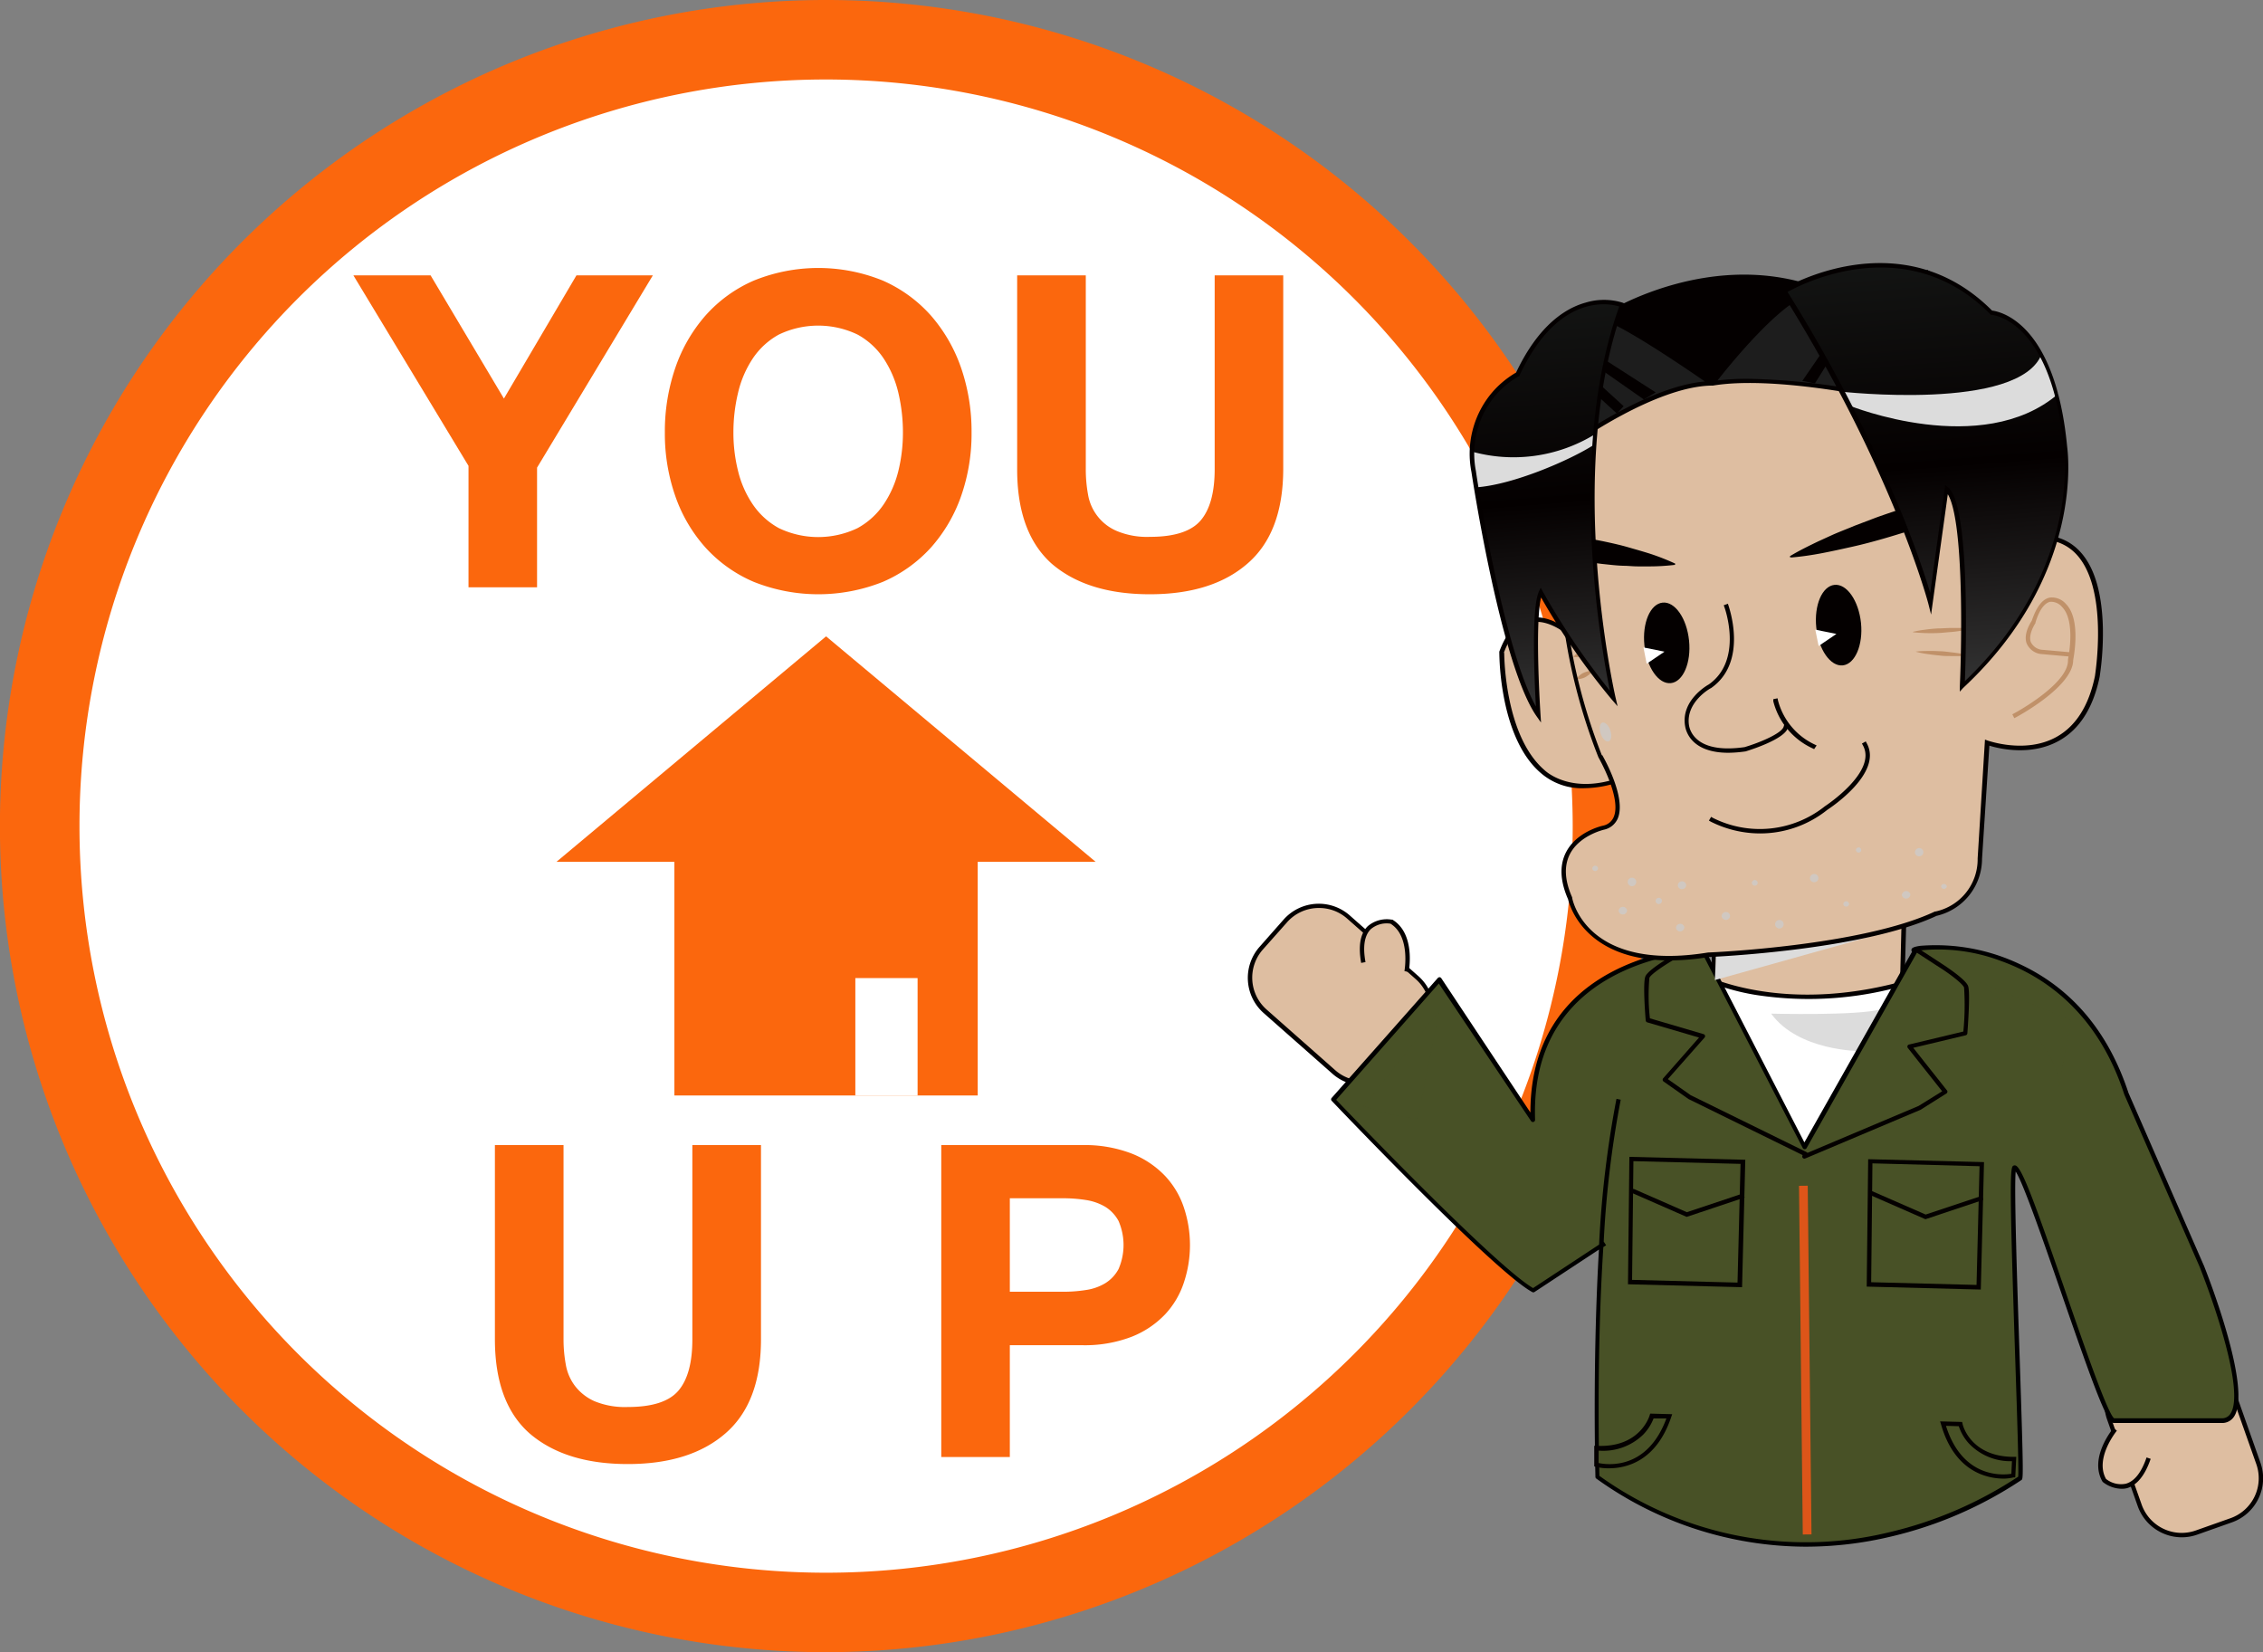 <svg xmlns="http://www.w3.org/2000/svg" xmlns:xlink="http://www.w3.org/1999/xlink" width="308.65" height="225.33" viewBox="0 0 308.65 225.33">
  <rect x="0" y="0" width="308.65" height="225.33" fill="#808080" stroke="none"/>
  <defs>
    <linearGradient id="linear-gradient" x1="-592" y1="415.03" x2="-592" y2="356.8" gradientTransform="translate(1264.34 -57.47) rotate(-4.43)" gradientUnits="userSpaceOnUse">
      <stop offset="0" stop-color="#333"/>
      <stop offset="0.52" stop-color="#040000"/>
      <stop offset="1" stop-color="#131413"/>
    </linearGradient>
    <linearGradient id="linear-gradient-2" x1="-643.55" y1="414.43" x2="-643.55" y2="358.99" xlink:href="#linear-gradient"/>
  </defs>
  <g style="isolation: isolate">
    <g id="レイヤー_1" data-name="レイヤー 1">
      <g>
        <g>
          <circle cx="112.67" cy="112.67" r="106.81" style="fill: #fff"/>
          <g>
            <g>
              <polygon points="149.43 117.54 112.67 86.79 75.9 117.54 91.98 117.54 91.98 149.41 133.35 149.41 133.35 117.54 149.43 117.54" style="fill: #fb670d"/>
              <rect x="116.66" y="133.4" width="8.49" height="16.01" style="fill: #fff"/>
            </g>
            <path d="M552.94,533.67A112.67,112.67,0,1,1,665.6,421,112.8,112.8,0,0,1,552.94,533.67Zm0-214.5A101.83,101.83,0,1,0,654.77,421,101.94,101.94,0,0,0,552.94,319.17Z" transform="translate(-440.27 -308.33)" style="fill: #fb670d"/>
            <g>
              <path d="M488.47,345.89H499l10,16.8,9.89-16.8h10.42l-15.79,26.22v16.32h-9.35V371.87Z" transform="translate(-440.27 -308.33)" style="fill: #fb670d"/>
              <path d="M532.38,358.49a21.2,21.2,0,0,1,4.11-7.12,18.83,18.83,0,0,1,6.59-4.77,23.37,23.37,0,0,1,17.6,0,19,19,0,0,1,6.56,4.77,21.54,21.54,0,0,1,4.11,7.12,26.66,26.66,0,0,1,1.43,8.85,25.77,25.77,0,0,1-1.43,8.67,21,21,0,0,1-4.11,7,19,19,0,0,1-6.56,4.68,23.76,23.76,0,0,1-17.6,0,18.86,18.86,0,0,1-6.59-4.68,20.65,20.65,0,0,1-4.11-7,25.77,25.77,0,0,1-1.43-8.67A26.66,26.66,0,0,1,532.38,358.49Zm8.55,14.06a14,14,0,0,0,2,4.56,10.25,10.25,0,0,0,3.57,3.25,12.41,12.41,0,0,0,10.73,0,10.25,10.25,0,0,0,3.57-3.25,14.23,14.23,0,0,0,2-4.56,22,22,0,0,0,.62-5.21,23.58,23.58,0,0,0-.62-5.42,14.5,14.5,0,0,0-2-4.68,10.14,10.14,0,0,0-3.57-3.28,12.41,12.41,0,0,0-10.73,0,10.14,10.14,0,0,0-3.57,3.28,14.28,14.28,0,0,0-2,4.68,23,23,0,0,0-.63,5.42A21.48,21.48,0,0,0,540.93,372.55Z" transform="translate(-440.27 -308.33)" style="fill: #fb670d"/>
              <path d="M610.43,385.18q-4.81,4.2-13.34,4.2t-13.38-4.17Q579,381,579,372.34V345.89h9.36v26.45a19.11,19.11,0,0,0,.3,3.4,6.58,6.58,0,0,0,3.9,5,10.7,10.7,0,0,0,4.56.81c3.33,0,5.64-.75,6.91-2.24s1.91-3.82,1.91-7V345.89h9.35v26.45Q615.26,381,610.43,385.18Z" transform="translate(-440.27 -308.33)" style="fill: #fb670d"/>
              <path d="M539.23,503.81q-4.82,4.2-13.34,4.2t-13.38-4.17q-4.74-4.17-4.74-12.87V464.51h9.36V491a19.08,19.08,0,0,0,.3,3.39,6.68,6.68,0,0,0,1.25,2.95,6.86,6.86,0,0,0,2.65,2.09,10.87,10.87,0,0,0,4.56.8c3.33,0,5.64-.74,6.91-2.23s1.9-3.82,1.9-7V464.51h9.36V491Q544.06,499.61,539.23,503.81Z" transform="translate(-440.27 -308.33)" style="fill: #fb670d"/>
              <path d="M587.85,464.51a17.78,17.78,0,0,1,6.79,1.16,12.76,12.76,0,0,1,4.56,3.07,11.7,11.7,0,0,1,2.56,4.35,16.15,16.15,0,0,1,0,10.1,11.67,11.67,0,0,1-2.56,4.38,12.76,12.76,0,0,1-4.56,3.07,17.78,17.78,0,0,1-6.79,1.16H578v15.25h-9.35V464.51Zm-2.56,20a19.57,19.57,0,0,0,3.1-.24,7,7,0,0,0,2.62-.92,5.09,5.09,0,0,0,1.82-1.94,8.23,8.23,0,0,0,0-6.55,5.16,5.16,0,0,0-1.82-1.94,7.41,7.41,0,0,0-2.62-.92,19.57,19.57,0,0,0-3.1-.24H578v12.75Z" transform="translate(-440.27 -308.33)" style="fill: #fb670d"/>
            </g>
          </g>
        </g>
        <g>
          <g>
            <g>
              <path d="M622.17,454.54a6.08,6.08,0,0,0,8.59-.53l3.31-3.74a6.08,6.08,0,0,0-.53-8.59l-9.37-8.29a6.09,6.09,0,0,0-8.59.53l-3.31,3.75a6.07,6.07,0,0,0,.53,8.58Z" transform="translate(-440.27 -308.33)" style="fill: #debea1"/>
              <path d="M626.19,456.37a6.32,6.32,0,0,1-4.21-1.61l-9.38-8.28a6.4,6.4,0,0,1-.55-9l3.31-3.75a6.4,6.4,0,0,1,9-.55l9.37,8.29a6.39,6.39,0,0,1,.56,9L631,454.21a6.31,6.31,0,0,1-4.39,2.14Zm-6.05-24.2a5.76,5.76,0,0,0-4.33,1.95l-3.32,3.74A5.8,5.8,0,0,0,613,446l9.38,8.29a5.79,5.79,0,0,0,8.17-.5l3.31-3.75a5.79,5.79,0,0,0-.5-8.17L624,433.61A5.75,5.75,0,0,0,620.14,432.17Z" transform="translate(-440.27 -308.33)" style="fill: #040000"/>
            </g>
            <g>
              <path d="M632.11,440.84s1-5-2.09-6.81c0,0-5-1-3.81,5.58" transform="translate(-440.27 -308.33)" style="fill: #debea1"/>
              <path d="M632.4,440.89l-.58-.11s.87-4.75-1.9-6.47a3.35,3.35,0,0,0-2.69.75c-.86.85-1.11,2.36-.72,4.49l-.59.11c-.42-2.34-.12-4,.89-5a4,4,0,0,1,3.27-.9l.1,0C633.36,435.68,632.44,440.68,632.4,440.89Z" transform="translate(-440.27 -308.33)" style="fill: #040000"/>
            </g>
          </g>
          <g>
            <g>
              <path d="M744.1,496.11a6.07,6.07,0,0,0-7.76-3.7l-4.72,1.66a6.08,6.08,0,0,0-3.7,7.77l4.17,11.79a6.08,6.08,0,0,0,7.76,3.71l4.72-1.67a6.06,6.06,0,0,0,3.7-7.76Z" transform="translate(-440.27 -308.33)" style="fill: #debea1"/>
              <path d="M737.83,518a6.38,6.38,0,0,1-6-4.26l-4.17-11.79a6.38,6.38,0,0,1,3.88-8.15l4.72-1.67a6.39,6.39,0,0,1,8.14,3.89l4.17,11.8a6.38,6.38,0,0,1-3.88,8.14L740,517.62A6.31,6.31,0,0,1,737.83,518Zm.54-25.64a5.61,5.61,0,0,0-1.93.34l-4.72,1.66a5.79,5.79,0,0,0-3.52,7.39l4.17,11.79a5.79,5.79,0,0,0,7.38,3.53l4.72-1.67A5.78,5.78,0,0,0,748,508l-4.17-11.8a5.8,5.8,0,0,0-5.45-3.86Z" transform="translate(-440.27 -308.33)" style="fill: #040000"/>
            </g>
            <g>
              <path d="M728.76,503.27s-3.26,3.89-1.48,7c0,0,3.89,3.25,6-3" transform="translate(-440.27 -308.33)" style="fill: #debea1"/>
              <path d="M729.55,511.38a4.25,4.25,0,0,1-2.46-.91l-.07-.08c-1.86-3.22,1.37-7.14,1.51-7.31l.46.38s-3.07,3.73-1.48,6.58a3.29,3.29,0,0,0,2.71.65c1.17-.33,2.12-1.53,2.82-3.58l.56.19c-.77,2.25-1.85,3.58-3.22,4A3,3,0,0,1,729.55,511.38Z" transform="translate(-440.27 -308.33)" style="fill: #040000"/>
            </g>
          </g>
          <g>
            <polygon points="233.72 126.09 233.76 138.24 259.26 140.97 259.66 125.47 233.72 126.09" style="fill: #debea1"/>
            <path d="M699.82,449.64l-26.08-2.8,0-12.71,26.54-.63Zm-25.49-3.33L699.25,449l.37-14.87-25.33.6Z" transform="translate(-440.27 -308.33)" style="fill: #040000"/>
          </g>
          <g>
            <path d="M671.71,441.19s11.54,6.57,30.35.6l-15.72,24.54Z" transform="translate(-440.27 -308.33)" style="fill: #fff"/>
            <path d="M686.32,466.9,670.9,440.39l1,.54c.11.07,11.65,6.44,30.11.58l.78-.25Zm-13.86-25,13.89,23.87,15-23.44a47.2,47.2,0,0,1-21.59,1.7A30.22,30.22,0,0,1,672.46,441.89Z" transform="translate(-440.27 -308.33)" style="fill: #040000"/>
          </g>
          <path d="M681.84,446.58s11.76.3,14.9-.58L694,451.69S685.55,451.71,681.84,446.58Z" transform="translate(-440.27 -308.33)" style="fill: #dcdcdc"/>
          <g>
            <path d="M661,458.26c-3.85,17.89-2.89,51.54-2.89,51.54,29.67,20.64,57.67.11,57.67.11.44.18-1.54-41.75-.79-42.32,1.33-1,11.8,34.17,13.57,34.49h14.72c5.71,0-2.68-21-2.68-21l-10.32-23.6c-7.64-23.5-31.35-20.06-28.81-19.48l-15.1,26.76-13.91-27s-23.92.73-23.13,23.29L636.54,442l-14.48,16.36s22.14,23.25,27.28,26l9.79-6.44" transform="translate(-440.27 -308.33)" style="fill: #485126"/>
            <path d="M686.44,519.28A49.11,49.11,0,0,1,658,510a.28.28,0,0,1-.13-.24c0-.22-.42-15.58.48-31l-8.8,5.79a.29.29,0,0,1-.3,0c-5.13-2.76-26.45-25.13-27.35-26.08a.29.29,0,0,1,0-.4l14.48-16.36a.35.35,0,0,1,.24-.1.31.31,0,0,1,.23.14L649,460.06c0-6.05,1.79-11.05,5.36-14.86,6.83-7.3,18-7.72,18.08-7.72a.28.28,0,0,1,.28.16l13.65,26.5,14.68-26a.33.33,0,0,1-.08-.24c0-.25.22-.43,1.21-.57a26.69,26.69,0,0,1,13.4,2.42c7.19,3.29,12.23,9.23,15,17.66L740.88,481c.28.69,6.65,16.75,4.08,20.55a1.91,1.91,0,0,1-1.67.86H728.52c-.91-.16-2.58-4.61-7.16-17.88-2.31-6.69-5.15-14.91-6.17-16.41-.23,2.36.21,15.55.54,25.35.55,16.51.49,16.55.24,16.72l0,0a54.57,54.57,0,0,1-17.79,7.71A50.11,50.11,0,0,1,686.44,519.28Zm-28-9.64A48.24,48.24,0,0,0,698,517.3a54.38,54.38,0,0,0,17.53-7.57c.1-1-.16-8.76-.41-16.28-.74-22.13-.73-25.77-.31-26.09a.39.39,0,0,1,.36-.07c.88.27,2.73,5.39,6.74,17,2.59,7.52,5.82,16.86,6.71,17.48h14.66a1.34,1.34,0,0,0,1.18-.6c1-1.44.58-5.34-1.15-11.27-1.32-4.54-3-8.68-3-8.72L730,457.6c-3.72-11.45-11.24-16.23-16.89-18.23A24.08,24.08,0,0,0,701.78,438a.42.42,0,0,1,0,.16l-15.11,26.76a.31.31,0,0,1-.26.15.29.29,0,0,1-.26-.16L672.3,438.08c-1.47.09-11.31.92-17.49,7.53-3.66,3.91-5.39,9.1-5.17,15.44a.3.3,0,0,1-.21.3.31.31,0,0,1-.34-.12l-12.58-18.76-14,15.86c2.14,2.25,21.8,22.75,26.86,25.68l9-5.93a141.08,141.08,0,0,1,2.37-19.88l.58.12A138.49,138.49,0,0,0,659,477.67h0l.33.5-.38.24C658,493.15,658.37,508,658.41,509.64Zm43.07-71.95Z" transform="translate(-440.27 -308.33)"/>
          </g>
          <rect x="685.9" y="470.06" width="1.19" height="47.56" transform="translate(-445.58 -300.88) rotate(-0.62)" style="fill: #dd5519"/>
          <path d="M686.38,466.36a.31.31,0,0,1-.28-.18.3.3,0,0,1,.16-.39l15.68-6.62,3.22-2-4.68-5.91a.32.32,0,0,1-.05-.28.3.3,0,0,1,.22-.19l7.4-1.77a36.71,36.71,0,0,0,.1-6c-.18-.53-2.13-2-3.45-2.81l-3-1.95a.3.3,0,0,1-.08-.41.3.3,0,0,1,.41-.09L705,439.7c.56.36,3.38,2.2,3.7,3.12s-.06,5.87-.1,6.44a.3.3,0,0,1-.22.27l-7.16,1.71,4.59,5.8a.24.24,0,0,1,.06.23.26.26,0,0,1-.13.2l-3.52,2.22,0,0-15.7,6.63Z" transform="translate(-440.27 -308.33)" style="fill: #040000"/>
          <path d="M686.52,466a.21.21,0,0,1-.13,0l-15.82-7.77,0,0-3.4-2.39a.3.3,0,0,1-.13-.21.32.32,0,0,1,.07-.23l4.89-5.56-7.06-2.07a.3.3,0,0,1-.21-.26c-.05-.52-.41-5.1-.05-6s3.27-2.6,3.85-2.93a.11.11,0,0,1,.07,0l3.84-1.06a.29.29,0,0,1,.36.2.29.29,0,0,1-.21.37l-3.79,1c-1.37.78-3.37,2.1-3.57,2.61a27.88,27.88,0,0,0,.07,5.52l7.31,2.15a.32.32,0,0,1,.21.2.31.31,0,0,1-.07.28l-5,5.66,3.11,2.19,15.8,7.76a.3.3,0,0,1,.14.4A.3.3,0,0,1,686.52,466Z" transform="translate(-440.27 -308.33)" style="fill: #040000"/>
          <g>
            <path d="M658,508.1s7,2,10-6.6l-2.37-.06s-1.31,4.72-7.58,4.39Z" transform="translate(-440.27 -308.33)" style="fill: #485126"/>
            <path d="M659.71,508.59a7,7,0,0,1-1.78-.2l-.22-.06v-2.81H658c6,.32,7.26-4.12,7.27-4.17l.07-.22,3,.08-.13.38C666.18,507.64,662.08,508.59,659.71,508.59Zm-1.41-.72c1.18.25,6.63,1,9.25-6.08l-1.75,0a6.55,6.55,0,0,1-1.43,2.22,7.83,7.83,0,0,1-6.06,2.17Z" transform="translate(-440.27 -308.33)" style="fill: #040000"/>
          </g>
          <g>
            <path d="M714.89,509.55s-7.12,1.62-9.61-7.09l2.37.06s1.07,4.77,7.35,4.76Z" transform="translate(-440.27 -308.33)" style="fill: #485126"/>
            <path d="M713.61,510c-2.26,0-6.74-.87-8.61-7.42l-.12-.39,3,.08.06.22c0,.19,1.09,4.54,7,4.54h.33l-.14,2.8-.22,0A6.19,6.19,0,0,1,713.61,510Zm-7.93-7.2c2.25,7.18,7.73,6.73,8.92,6.54l.08-1.72a7.79,7.79,0,0,1-5.93-2.48,6.44,6.44,0,0,1-1.32-2.29Z" transform="translate(-440.27 -308.33)" style="fill: #040000"/>
          </g>
          <path d="M677.87,483.89l-15.56-.4.19-17.38,15.81.4Zm-15-1,14.38.37.41-16.19-14.61-.37Z" transform="translate(-440.27 -308.33)" style="fill: #040000"/>
          <polygon points="230.04 165.97 222.53 162.68 222.77 162.13 230.07 165.33 237.76 162.76 237.95 163.33 230.04 165.97" style="fill: #040000"/>
          <path d="M710.43,484.21l-15.56-.4.2-17.38,15.8.4Zm-14.95-1,14.37.37.41-16.19L695.65,467Z" transform="translate(-440.27 -308.33)" style="fill: #040000"/>
          <polygon points="262.61 166.29 255.1 163 255.34 162.46 262.64 165.65 270.33 163.09 270.51 163.65 262.61 166.29" style="fill: #040000"/>
          <path d="M633.63,460.91a25.92,25.92,0,0,1-7.39-1.71l10.39-13.14Z" transform="translate(-440.27 -308.33)" style="fill: #485126;opacity: 0.3;mix-blend-mode: multiply"/>
          <path d="M709.65,442l13.08,5.42-1.59,9.11S721.63,450.76,709.65,442Z" transform="translate(-440.27 -308.33)" style="fill: #485126;opacity: 0.3;mix-blend-mode: multiply"/>
          <g>
            <path d="M655.73,396s-7.19-7.94-10.64,1.31c0,0-.08,11.4,5.59,16.25,0,0,3.66,3.73,11,.91l0-8Z" transform="translate(-440.27 -308.33)" style="fill: #debea1"/>
            <path d="M656.43,415.83a8.53,8.53,0,0,1-6-2.06c-3-2.55-4.37-6.9-5-10.1a35.77,35.77,0,0,1-.67-6.36l0-.1c1-2.71,2.44-4.25,4.26-4.6,3.36-.65,6.74,3,6.88,3.19l0,.06,6,10.51,0,8.31-.19.07A14.85,14.85,0,0,1,656.43,415.83Zm-11-18.47c0,.84.18,11.43,5.49,16,.06.06,3.58,3.51,10.49.94l0-7.74-5.89-10.35c-.29-.31-3.41-3.55-6.31-3C647.59,393.5,646.31,394.9,645.38,397.36Z" transform="translate(-440.27 -308.33)" style="fill: #040000"/>
          </g>
          <path d="M655,366s-6.26,20.69,3.52,45.45c0,0,5,8.59.44,9.75,0,0-8,1.75-4.55,9.65,0,0,1.94,10.44,18.89,7.69,0,0,20.79-.81,31-5.62a7.62,7.62,0,0,0,6-7.52l1-15.8s12.22,4.51,15-9c0,0,3.64-21.29-10-18.8,0,0-7.42-33.59-39.62-28.85A30.32,30.32,0,0,0,655,366Z" transform="translate(-440.27 -308.33)" style="fill: #debea1"/>
          <path d="M715,406.28l-.27-.53c.07,0,7.69-4.09,7.59-7.38v-.08c0-.05,1.13-5.25-.82-7.19a1.94,1.94,0,0,0-1.61-.69c-.78.16-1.49,1.13-2,2.82l0,.08s-1,1.47-.65,2.56a1.9,1.9,0,0,0,1.42,1.07l3.85.34-.05.59-3.93-.35a2.44,2.44,0,0,1-1.85-1.45c-.46-1.28.52-2.8.7-3.07.64-1.9,1.47-3,2.49-3.17a2.53,2.53,0,0,1,2.16.86c2.09,2.09,1.08,7.17,1,7.69C723,402,715.37,406.11,715,406.28Z" transform="translate(-440.27 -308.33)" style="fill: #c09169"/>
          <g style="mix-blend-mode: multiply">
            <path d="M658.23,426.72a.39.39,0,0,1-.37.41.38.38,0,0,1-.42-.35.4.4,0,0,1,.79-.06Z" transform="translate(-440.27 -308.33)" style="fill: #d0c8c1"/>
            <path d="M662.19,432.49a.58.58,0,0,1-1.15.09.58.58,0,0,1,1.15-.09Z" transform="translate(-440.27 -308.33)" style="fill: #d0c8c1"/>
            <path d="M663.43,428.55a.58.58,0,1,1-.62-.51A.57.57,0,0,1,663.43,428.55Z" transform="translate(-440.27 -308.33)" style="fill: #d0c8c1"/>
            <path d="M670,434.8a.58.58,0,0,1-1.15.09.58.58,0,0,1,1.15-.09Z" transform="translate(-440.27 -308.33)" style="fill: #d0c8c1"/>
            <path d="M670.25,429a.57.57,0,0,1-.53.6.56.56,0,0,1-.62-.51.58.58,0,0,1,1.15-.09Z" transform="translate(-440.27 -308.33)" style="fill: #d0c8c1"/>
            <path d="M659.9,407.94c.24.71.14,1.38-.23,1.5s-.85-.35-1.08-1.05-.14-1.38.22-1.5S659.66,407.24,659.9,407.94Z" transform="translate(-440.27 -308.33)" style="fill: #d0c8c1"/>
            <path d="M676.24,433.23a.58.58,0,0,1-1.15.09.56.56,0,0,1,.53-.6A.57.57,0,0,1,676.24,433.23Z" transform="translate(-440.27 -308.33)" style="fill: #d0c8c1"/>
            <path d="M680,428.71a.38.38,0,0,1-.37.41.38.38,0,0,1-.42-.35.4.4,0,0,1,.36-.42A.41.41,0,0,1,680,428.71Z" transform="translate(-440.27 -308.33)" style="fill: #d0c8c1"/>
            <path d="M666.94,431.17a.43.43,0,0,1-.4.46.43.43,0,0,1-.46-.39.42.42,0,0,1,.4-.45A.41.41,0,0,1,666.94,431.17Z" transform="translate(-440.27 -308.33)" style="fill: #d0c8c1"/>
            <path d="M683.54,434.34a.58.58,0,0,1-1.16.09.58.58,0,0,1,1.16-.09Z" transform="translate(-440.27 -308.33)" style="fill: #d0c8c1"/>
            <path d="M688.28,428.05a.56.56,0,0,1-.53.6.56.56,0,0,1-.62-.51.59.59,0,0,1,.54-.61A.57.57,0,0,1,688.28,428.05Z" transform="translate(-440.27 -308.33)" style="fill: #d0c8c1"/>
            <path d="M692.47,431.61a.4.4,0,0,1-.79.06.4.4,0,0,1,.36-.42A.41.41,0,0,1,692.47,431.61Z" transform="translate(-440.27 -308.33)" style="fill: #d0c8c1"/>
            <path d="M694.12,424.23a.34.34,0,0,1-.33.38.36.36,0,0,1-.39-.32.37.37,0,0,1,.33-.38A.36.36,0,0,1,694.12,424.23Z" transform="translate(-440.27 -308.33)" style="fill: #d0c8c1"/>
            <path d="M700.82,430.33a.58.58,0,0,1-1.15.09.58.58,0,0,1,1.15-.09Z" transform="translate(-440.27 -308.33)" style="fill: #d0c8c1"/>
            <path d="M702.6,424.52a.56.56,0,0,1-.53.6.56.56,0,0,1-.62-.51A.58.58,0,0,1,702,424,.57.57,0,0,1,702.6,424.52Z" transform="translate(-440.27 -308.33)" style="fill: #d0c8c1"/>
          </g>
          <path d="M705.8,429.23a.4.4,0,0,1-.79,0,.4.4,0,0,1,.79,0Z" transform="translate(-440.27 -308.33)" style="fill: #d0c8c1;mix-blend-mode: multiply"/>
          <path d="M674.16,442l25.51-7.13a254.11,254.11,0,0,1-25.35,3.74Z" transform="translate(-440.27 -308.33)" style="fill: #dcdcdc;mix-blend-mode: multiply"/>
          <path d="M701.2,394.5a13.56,13.56,0,0,1,1.67-.29,13.25,13.25,0,0,1,1.67-.1c.56,0,1.13.07,1.69.06a13.48,13.48,0,0,0,1.67-.16l0,.33c-.56.08-1.11.16-1.67.2s-1.12.11-1.68.13a23.78,23.78,0,0,1-3.37-.11Zm0,0a22.35,22.35,0,0,1,3.34-.46c.56,0,1.12-.05,1.68-.06s1.12,0,1.68,0l0,.33a11.78,11.78,0,0,0-1.68,0c-.56.05-1.11.17-1.67.24a11.81,11.81,0,0,1-1.68.07,10.74,10.74,0,0,1-1.69-.11Z" transform="translate(-440.27 -308.33)" style="fill: #c09169"/>
          <path d="M701.57,397.2a12.8,12.8,0,0,1,1.63-.08,10.79,10.79,0,0,1,1.61.1c.54.07,1.07.21,1.61.26a12.32,12.32,0,0,0,1.61,0l0,.33q-.81,0-1.62,0c-.54,0-1.08,0-1.62-.08a20.71,20.71,0,0,1-3.2-.52Zm0,0a22.06,22.06,0,0,1,3.25-.05c.54,0,1.07.09,1.61.15s1.07.14,1.6.23l0,.33a12.41,12.41,0,0,0-1.61-.19c-.54,0-1.08,0-1.62,0a12.34,12.34,0,0,1-1.61-.13,12.58,12.58,0,0,1-1.6-.32Z" transform="translate(-440.27 -308.33)" style="fill: #c09169"/>
          <path d="M654.91,397.88a1.43,1.43,0,0,1,.4-.38,1.28,1.28,0,0,1,.48-.21,4.46,4.46,0,0,0,.54-.06,1.24,1.24,0,0,0,.46-.26l.13.3a2.52,2.52,0,0,1-.44.31,5.08,5.08,0,0,1-.47.23,2.57,2.57,0,0,1-1.08.13Zm0,0a2.45,2.45,0,0,1,.86-.66,2.56,2.56,0,0,1,.49-.16,2.35,2.35,0,0,1,.53-.09l.13.3a1.08,1.08,0,0,0-.51.14,3.37,3.37,0,0,0-.43.34,1.45,1.45,0,0,1-.49.18,1.5,1.5,0,0,1-.56,0Z" transform="translate(-440.27 -308.33)" style="fill: #c09169"/>
          <path d="M655.31,400.9a1.34,1.34,0,0,1,.37-.41,1.18,1.18,0,0,1,.45-.25,4.52,4.52,0,0,0,.53-.11,1.21,1.21,0,0,0,.43-.29l.15.29a2.18,2.18,0,0,1-.41.34,2.47,2.47,0,0,1-.44.27,2.41,2.41,0,0,1-1,.21Zm0,0a2.59,2.59,0,0,1,.79-.73,3.45,3.45,0,0,1,.48-.2,2.72,2.72,0,0,1,.51-.13l.15.29a1.16,1.16,0,0,0-.49.18,2.72,2.72,0,0,0-.39.37,1.35,1.35,0,0,1-.47.22,1.42,1.42,0,0,1-.55.05Z" transform="translate(-440.27 -308.33)" style="fill: #c09169"/>
          <path d="M668,439.32c-11.74,0-13.72-7.73-13.86-8.34-1.09-2.48-1.19-4.62-.29-6.39,1.44-2.84,4.91-3.62,5.06-3.65a2,2,0,0,0,1.46-1.19c1.09-2.6-2.06-8.07-2.09-8.13l0,0c-9.71-24.56-3.6-45.43-3.53-45.64l0-.08a30.87,30.87,0,0,1,22-13.21c16.75-2.47,26.73,5.58,32.14,12.77a48.14,48.14,0,0,1,7.72,16c3-.48,5.39.14,7.14,1.87,2.08,2.06,3.2,5.61,3.33,10.55a39.84,39.84,0,0,1-.44,6.77c-.88,4.23-2.74,7.16-5.56,8.72-3.83,2.13-8.19,1.06-9.48.66l-1,15.42a8,8,0,0,1-6.2,7.79c-10.16,4.76-30.88,5.61-31.09,5.62A33.26,33.26,0,0,1,668,439.32Zm-9.2-28c.25.43,3.3,5.82,2.12,8.63a2.63,2.63,0,0,1-1.88,1.54s-3.35.76-4.66,3.35c-.81,1.6-.71,3.58.32,5.89l0,.07c.07.41,2.1,10.12,18.54,7.44.24,0,20.89-.86,30.93-5.59l.07,0a7.27,7.27,0,0,0,5.76-7.23l1-16.22.38.14c.05,0,5.15,1.85,9.37-.5,2.65-1.47,4.42-4.27,5.25-8.31,0-.11,2-12.11-2.72-16.79-1.66-1.63-4-2.19-6.89-1.65l-.28,0-.06-.28a47.16,47.16,0,0,0-7.7-16.11c-5.31-7.05-15.11-14.94-31.59-12.52a30.27,30.27,0,0,0-21.54,12.91C654.93,367.22,649.35,387.52,658.75,411.35Z" transform="translate(-440.27 -308.33)" style="fill: #040000"/>
          <path d="M684.41,384.18c1.25-.76,2.54-1.38,3.82-2l1.95-.89c.65-.29,1.31-.55,2-.83l1-.41,1-.38,2-.76c1.34-.48,2.68-.92,4-1.38l1,3.05c-1.36.41-2.71.84-4.07,1.23s-2.74.76-4.13,1.07-2.77.62-4.18.89-2.82.48-4.27.6Zm0,0,4-1.35,4-1.32,8.08-2.64a.19.19,0,0,1,.23.11.18.18,0,0,1-.12.22h0l-8.1,2.58-4.05,1.29-4.06,1.27Z" transform="translate(-440.27 -308.33)" style="fill: #040000"/>
          <path d="M668.72,385.37a29.57,29.57,0,0,1-3.36.21h-1.67c-.55,0-1.1-.05-1.65-.08-1.1,0-2.2-.15-3.29-.26l-1.63-.21-1.63-.24.51-3.17c1.08.18,2.16.37,3.24.6s2.14.47,3.2.78,2.12.6,3.18.95a31.88,31.88,0,0,1,3.13,1.25Zm0,0-3.25-.48-3.25-.51-6.5-1a.17.17,0,0,1-.15-.2.18.18,0,0,1,.2-.15h0l6.48,1.07,3.25.54,3.24.56Z" transform="translate(-440.27 -308.33)" style="fill: #040000"/>
          <g>
            <path d="M676,411c-4.82,0-5.73-2.68-5.89-3.59-.66-3.62,3.18-5.71,3.22-5.73,4.74-3.33,2.17-10.45,2.14-10.52l-.1-.28.56-.21.1.28c0,.08,2.76,7.63-2.39,11.23-.07,0-3.53,1.94-3,5.12.17.92,1.21,3.84,7.57,2.93,2-.59,5.11-1.87,5.34-2.82l.08-.28.57.14-.07.29c-.4,1.59-5.23,3.08-5.77,3.25h0A17.46,17.46,0,0,1,676,411Z" transform="translate(-440.27 -308.33)" style="fill: #040000"/>
            <path d="M687.7,410.5l-.27-.13a9.69,9.69,0,0,1-5.3-6.39l0-.29.58-.12.06.3a9.22,9.22,0,0,0,5,6l.27.13Z" transform="translate(-440.27 -308.33)" style="fill: #040000"/>
          </g>
          <g>
            <path d="M659.63,351s14.22-9,29.28-3.07l6.7,11.35-35.07,1.44Z" transform="translate(-440.27 -308.33)" style="fill: #040000"/>
            <path d="M660.54,361a.21.21,0,0,1-.21-.19l-.91-9.72a.2.2,0,0,1,.09-.19c.15-.09,14.49-9,29.47-3.09a.18.18,0,0,1,.11.08l6.7,11.36a.2.2,0,0,1,0,.2.19.19,0,0,1-.18.11L660.55,361Zm-.69-9.82.88,9.39,34.52-1.41-6.49-11C674.7,342.66,661.2,350.33,659.85,351.13Z" transform="translate(-440.27 -308.33)" style="fill: #040000"/>
          </g>
          <g>
            <path d="M673.85,360.62s8.59-11.31,13.31-12.47l8.14,14S681.92,359.27,673.85,360.62Z" transform="translate(-440.27 -308.33)" style="fill: #1d1d1d"/>
            <path d="M695.3,362.41h-.06c-.14,0-13.41-2.81-21.34-1.49a.29.29,0,0,1-.31-.13.32.32,0,0,1,0-.34c.35-.46,8.71-11.4,13.48-12.58a.27.27,0,0,1,.32.14l8.15,14a.33.33,0,0,1,0,.33A.3.3,0,0,1,695.3,362.41ZM678.91,360a92.8,92.8,0,0,1,15.8,1.72L687,348.49c-4,1.22-10.69,9.45-12.48,11.73A33.62,33.62,0,0,1,678.91,360Z" transform="translate(-440.27 -308.33)" style="fill: #040000"/>
          </g>
          <g>
            <path d="M673.68,360.6s-11.53-8.09-14.81-9c0,0-5.49,7.81-4,17C654.9,368.64,665.84,360.76,673.68,360.6Z" transform="translate(-440.27 -308.33)" style="fill: #1d1d1d"/>
            <path d="M654.9,368.93a.25.25,0,0,1-.12,0,.31.31,0,0,1-.18-.23c-1.51-9.2,4-17.13,4-17.21a.28.28,0,0,1,.32-.11c3.29.87,14.43,8.67,14.91,9a.3.3,0,0,1-.17.54c-7.66.16-18.51,7.9-18.62,8A.34.34,0,0,1,654.9,368.93ZM659,352c-.77,1.18-5,8.12-3.88,16.13a65,65,0,0,1,6.09-3.7c4.54-2.43,8.43-3.8,11.59-4.07C670.3,358.63,661.93,352.93,659,352Z" transform="translate(-440.27 -308.33)" style="fill: #040000"/>
          </g>
          <polygon points="247.53 52.3 245.82 51.95 249.57 46.49 250.69 47.26 247.53 52.3" style="fill: #040000"/>
          <polygon points="272.04 44.6 262.1 37.94 262.83 36.79 274.08 44.04 272.04 44.6" style="fill: #040000"/>
          <polygon points="224.21 54.49 217.48 49.78 218.21 48.63 225.82 53.52 224.21 54.49" style="fill: #040000"/>
          <rect x="659.02" y="360.7" width="1.36" height="4.27" transform="translate(-493.36 296.96) rotate(-47.6)" style="fill: #040000"/>
          <path d="M683.62,348s15.77-9.72,28.3,2.94c0,0,8.38.47,10.09,18.31,0,0,2.85,16.87-14.11,32.65,0,0,1.12-24.26-2.13-26.9l-2.17,15.57S699,372.68,683.62,348Z" transform="translate(-440.27 -308.33)" style="fill: url(#linear-gradient)"/>
          <path d="M661.47,349.92s-8.27-3.21-14.19,9.44a12.45,12.45,0,0,0-6,13.3s4,26.17,8.83,33.17c0,0-.93-14.05.31-16.71a96,96,0,0,0,9.94,14.47S653.12,372.7,661.47,349.92Z" transform="translate(-440.27 -308.33)" style="fill: url(#linear-gradient-2)"/>
          <path d="M640.87,369.88a21.21,21.21,0,0,0,16.83-2.26l-.09,1.41c-3.11,2-11.05,5.49-16.19,5.78Z" transform="translate(-440.27 -308.33)" style="fill: #dcdcdc"/>
          <path d="M650.45,406.88l-.62-.88c-4.85-7-8.71-32.22-8.87-33.29a12.93,12.93,0,0,1,2.49-10.45,12.72,12.72,0,0,1,3.6-3.12c3.1-6.56,6.85-8.81,9.46-9.53a8.59,8.59,0,0,1,5.06,0l.28.11-.1.27c-8.22,22.44-1.2,53.19-1.13,53.5l.27,1.16-.78-.9a95.13,95.13,0,0,1-9.65-13.93c-.89,3.63-.09,15.83-.08,16ZM659,349.83c-2.81,0-7.6,1.4-11.46,9.66l0,.09-.09.05a11.83,11.83,0,0,0-3.51,3,12.3,12.3,0,0,0-2.36,10c0,.26,3.67,24,8.17,32.06-.19-3.47-.65-13.41.41-15.68l.24-.53.29.52a99.35,99.35,0,0,0,9.15,13.53c-1.18-5.8-5.94-32.3,1.28-52.4A7.51,7.51,0,0,0,659,349.83Z" transform="translate(-440.27 -308.33)" style="fill: #040000"/>
          <path d="M692.57,363.67s18,7.27,28.39-1.6l-2.22-5.48c-3,7.93-27.52,5.14-27.52,5.14Z" transform="translate(-440.27 -308.33)" style="fill: #dcdcdc"/>
          <path d="M707.57,402.66l0-.73c.29-6.35.52-22.69-1.64-26.19l-2.28,16.41-.37-1.47c-.05-.18-4.77-18.17-20-42.48l-.16-.26.25-.15c.16-.1,16.06-9.67,28.6,2.9,1.08.13,8.62,1.62,10.24,18.57,0,.15,2.69,17.19-14.19,32.9Zm-2-28.18.41.33c3,2.47,2.44,22.26,2.28,26.42,16.06-15.35,13.51-31.73,13.48-31.89-1.66-17.4-9.72-18.06-9.8-18.06h-.12l-.08-.08c-11.36-11.48-25.59-4.21-27.67-3.05a203.23,203.23,0,0,1,15.62,30.31c2.07,5.11,3.28,8.85,3.84,10.72Z" transform="translate(-440.27 -308.33)" style="fill: #040000"/>
          <g>
            <path d="M694.09,393.28c.31,3-.8,5.62-2.48,5.8s-3.31-2.15-3.62-5.18.8-5.62,2.48-5.8S693.77,390.25,694.09,393.28Z" transform="translate(-440.27 -308.33)" style="fill: #040000"/>
            <polygon points="247.59 85.88 250.47 86.46 248.04 88.11 247.59 85.88" style="fill: #fff"/>
          </g>
          <g>
            <path d="M670.64,395.7c.31,3-.8,5.62-2.48,5.8s-3.3-2.14-3.61-5.17.79-5.63,2.48-5.81S670.33,392.67,670.64,395.7Z" transform="translate(-440.27 -308.33)" style="fill: #040000"/>
            <polygon points="224.15 88.3 227.02 88.88 224.59 90.53 224.15 88.3" style="fill: #fff"/>
          </g>
          <path d="M680.39,422a15,15,0,0,1-6.78-1.6l-.26-.15.3-.51.26.15a14.25,14.25,0,0,0,15.25-1.59c.09-.06,7.17-4.7,5.2-8.3l-.14-.26.52-.29.14.26c2.24,4.09-5.07,8.87-5.38,9.07A14.64,14.64,0,0,1,680.39,422Z" transform="translate(-440.27 -308.33)" style="fill: #040000"/>
        </g>
      </g>
    </g>
  </g>
</svg>
